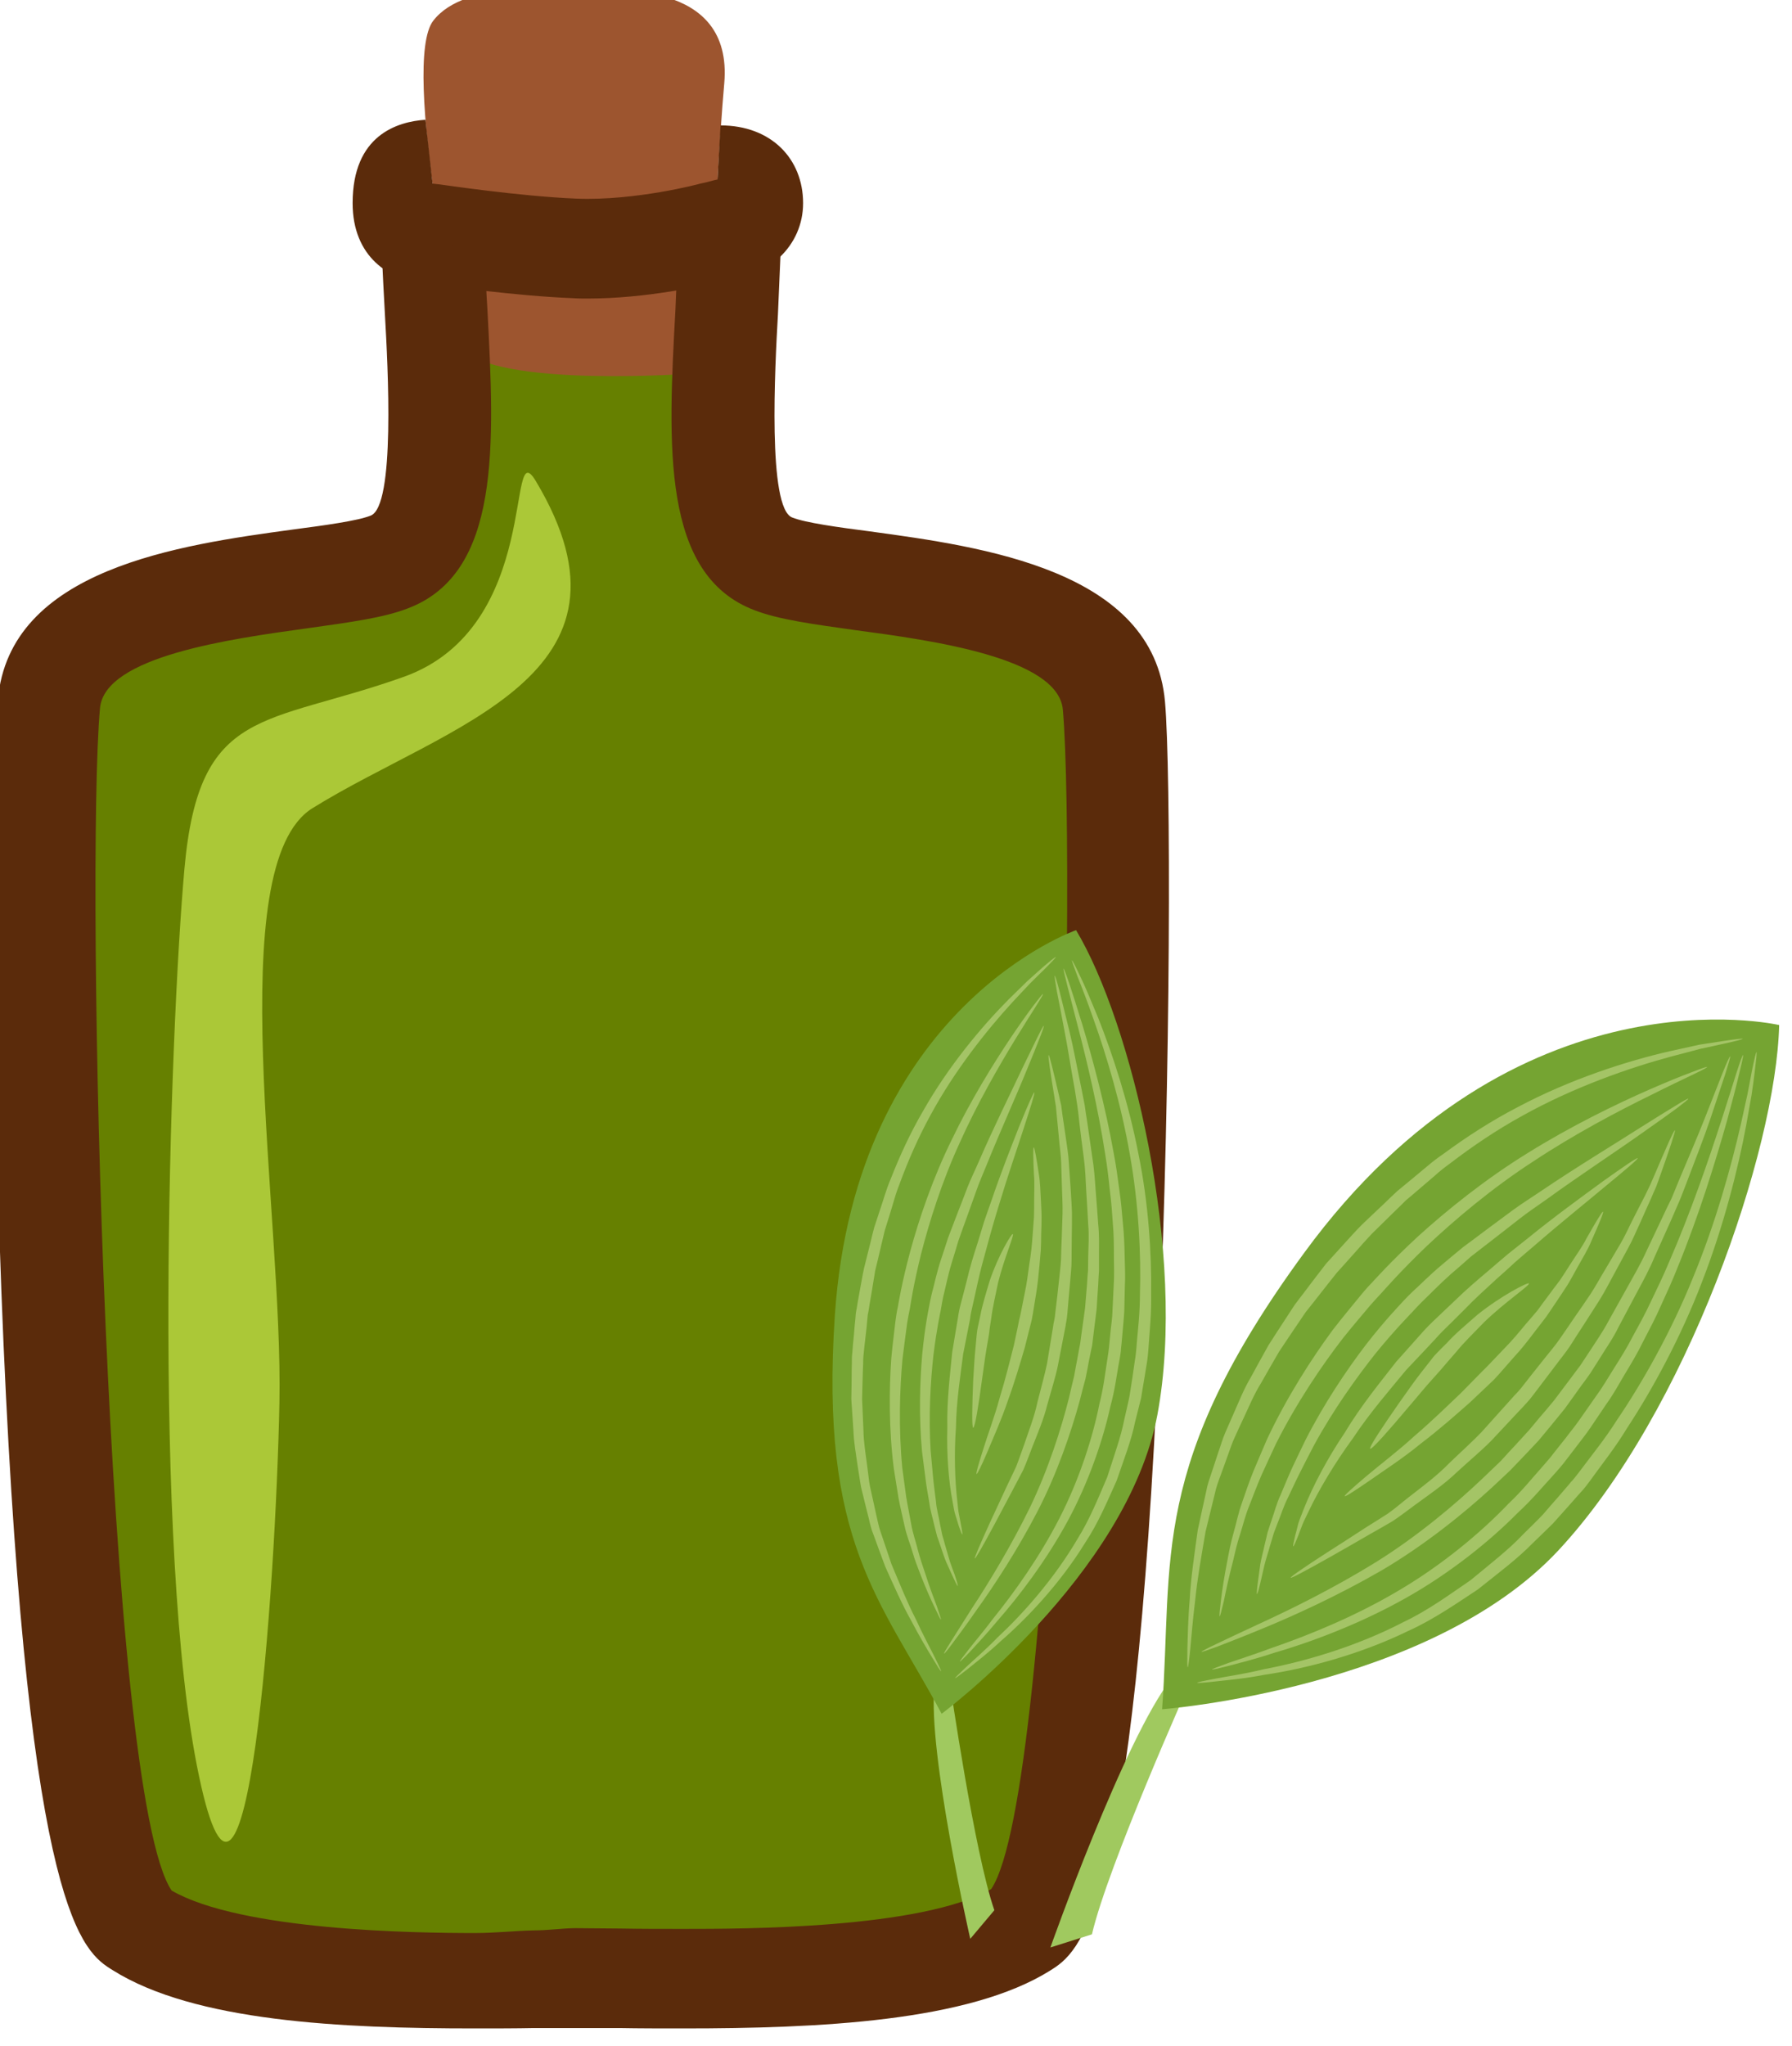 <?xml version="1.0" encoding="UTF-8" standalone="no"?>
<!-- Created with Inkscape (http://www.inkscape.org/) -->

<svg
   xmlns:dc="http://purl.org/dc/elements/1.1/"
   xmlns:cc="http://creativecommons.org/ns#"
   xmlns:rdf="http://www.w3.org/1999/02/22-rdf-syntax-ns#"
   xmlns:svg="http://www.w3.org/2000/svg"
   xmlns="http://www.w3.org/2000/svg"
   xmlns:sodipodi="http://sodipodi.sourceforge.net/DTD/sodipodi-0.dtd"
   xmlns:inkscape="http://www.inkscape.org/namespaces/inkscape"
   width="319.255mm"
   height="364.389mm"
   viewBox="0 0 319.255 364.389"
   version="1.1"
   id="svg8"
   inkscape:version="0.92.4 (5da689c313, 2019-01-14)"
   sodipodi:docname="Aroma medvědího česneku.svg">
  <defs
     id="defs2">
    <style
       type="text/css"
       id="style2"><![CDATA[
    .fil5 {fill:#2D1106;fill-rule:nonzero}
    .fil4 {fill:#562314;fill-rule:nonzero}
    .fil2 {fill:#5B2B0B;fill-rule:nonzero}
    .fil1 {fill:#9D552F;fill-rule:nonzero}
    .fil0 {fill:#E0E0E0;fill-rule:nonzero}
    .fil6 {fill:#E5E5E5;fill-rule:nonzero}
    .fil7 {fill:white;fill-rule:nonzero}
    .fil3 {fill:white;fill-rule:nonzero;}
   ]]></style>
    <style
       type="text/css"
       id="style2-3"><![CDATA[
    .fil2 {fill:#662E12;fill-rule:nonzero}
    .fil1 {fill:#7FA53D;fill-rule:nonzero}
    .fil3 {fill:#9B8138;fill-rule:nonzero}
    .fil0 {fill:#AACC79;fill-rule:nonzero}
   ]]></style>
    <style
       type="text/css"
       id="style2-34"><![CDATA[
    .fil0 {fill:#449306;fill-rule:nonzero}
   ]]></style>
    <style
       type="text/css"
       id="style2-6"><![CDATA[
    .fil1 {fill:#A63621;fill-rule:nonzero}
    .fil0 {fill:#45AF51;fill-rule:nonzero}
    .fil2 {fill:#ECC500;fill-rule:nonzero}
   ]]></style>
    <style
       type="text/css"
       id="style2-0"><![CDATA[
    .fil1 {fill:#8E8530;fill-rule:nonzero}
    .fil0 {fill:#A39C43;fill-rule:nonzero}
    .fil2 {fill:#A89F4A;fill-rule:nonzero}
    .fil3 {fill:#BFB85A;fill-rule:nonzero}
   ]]></style>
    <style
       type="text/css"
       id="style2-33"><![CDATA[
    .str0 {stroke:white;stroke-width:70.56}
    .fil1 {fill:#2E0F57;fill-rule:nonzero}
    .fil4 {fill:#451682;fill-rule:nonzero}
    .fil2 {fill:#8F6EC4;fill-rule:nonzero}
    .fil3 {fill:#B09ADB;fill-rule:nonzero}
    .fil0 {fill:white;fill-rule:nonzero}
   ]]></style>
    <style
       type="text/css"
       id="style2-69"><![CDATA[
    .fil1 {fill:#1D1928;fill-rule:nonzero}
    .fil3 {fill:#2D293D;fill-rule:nonzero}
    .fil2 {fill:#363349;fill-rule:nonzero}
    .fil0 {fill:#4B7903;fill-rule:nonzero}
    .fil4 {fill:#7C6447;fill-rule:nonzero}
    .fil5 {fill:#8E795C;fill-rule:nonzero}
   ]]></style>
    <style
       type="text/css"
       id="style2-07"><![CDATA[
    .fil5 {fill:#45AF51;fill-rule:nonzero}
    .fil4 {fill:#662E12;fill-rule:nonzero}
    .fil2 {fill:#93360C;fill-rule:nonzero}
    .fil3 {fill:#BF5D36;fill-rule:nonzero}
    .fil1 {fill:#CC5E21;fill-rule:nonzero}
    .fil0 {fill:#EAB234;fill-rule:nonzero}
   ]]></style>
    <style
       type="text/css"
       id="style2-2"><![CDATA[
    .fil0 {fill:#287C1C;fill-rule:nonzero}
    .fil5 {fill:#890A0A;fill-rule:nonzero}
    .fil2 {fill:#961212;fill-rule:nonzero}
    .fil4 {fill:#A30D0D;fill-rule:nonzero}
    .fil1 {fill:#AF1B1B;fill-rule:nonzero}
    .fil6 {fill:#B72020;fill-rule:nonzero}
    .fil3 {fill:#D14242;fill-rule:nonzero}
   ]]></style>
    <style
       type="text/css"
       id="style2-7"><![CDATA[
    .fil5 {fill:#2D1106;fill-rule:nonzero}
    .fil4 {fill:#562314;fill-rule:nonzero}
    .fil2 {fill:#5B2B0B;fill-rule:nonzero}
    .fil1 {fill:#9D552F;fill-rule:nonzero}
    .fil0 {fill:#E0E0E0;fill-rule:nonzero}
    .fil6 {fill:#E5E5E5;fill-rule:nonzero}
    .fil7 {fill:white;fill-rule:nonzero}
    .fil3 {fill:white;fill-rule:nonzero;}
   ]]></style>
    <style
       type="text/css"
       id="style2-3-4"><![CDATA[
    .fil2 {fill:#662E12;fill-rule:nonzero}
    .fil1 {fill:#7FA53D;fill-rule:nonzero}
    .fil3 {fill:#9B8138;fill-rule:nonzero}
    .fil0 {fill:#AACC79;fill-rule:nonzero}
   ]]></style>
    <style
       type="text/css"
       id="style2-34-5"><![CDATA[
    .fil0 {fill:#449306;fill-rule:nonzero}
   ]]></style>
    <style
       type="text/css"
       id="style2-6-8"><![CDATA[
    .fil1 {fill:#A63621;fill-rule:nonzero}
    .fil0 {fill:#45AF51;fill-rule:nonzero}
    .fil2 {fill:#ECC500;fill-rule:nonzero}
   ]]></style>
    <style
       type="text/css"
       id="style2-0-1"><![CDATA[
    .fil1 {fill:#8E8530;fill-rule:nonzero}
    .fil0 {fill:#A39C43;fill-rule:nonzero}
    .fil2 {fill:#A89F4A;fill-rule:nonzero}
    .fil3 {fill:#BFB85A;fill-rule:nonzero}
   ]]></style>
    <style
       type="text/css"
       id="style2-33-5"><![CDATA[
    .str0 {stroke:white;stroke-width:70.56}
    .fil1 {fill:#2E0F57;fill-rule:nonzero}
    .fil4 {fill:#451682;fill-rule:nonzero}
    .fil2 {fill:#8F6EC4;fill-rule:nonzero}
    .fil3 {fill:#B09ADB;fill-rule:nonzero}
    .fil0 {fill:white;fill-rule:nonzero}
   ]]></style>
    <style
       type="text/css"
       id="style2-69-2"><![CDATA[
    .fil1 {fill:#1D1928;fill-rule:nonzero}
    .fil3 {fill:#2D293D;fill-rule:nonzero}
    .fil2 {fill:#363349;fill-rule:nonzero}
    .fil0 {fill:#4B7903;fill-rule:nonzero}
    .fil4 {fill:#7C6447;fill-rule:nonzero}
    .fil5 {fill:#8E795C;fill-rule:nonzero}
   ]]></style>
    <style
       type="text/css"
       id="style2-07-7"><![CDATA[
    .fil5 {fill:#45AF51;fill-rule:nonzero}
    .fil4 {fill:#662E12;fill-rule:nonzero}
    .fil2 {fill:#93360C;fill-rule:nonzero}
    .fil3 {fill:#BF5D36;fill-rule:nonzero}
    .fil1 {fill:#CC5E21;fill-rule:nonzero}
    .fil0 {fill:#EAB234;fill-rule:nonzero}
   ]]></style>
    <style
       type="text/css"
       id="style2-2-8"><![CDATA[
    .fil0 {fill:#287C1C;fill-rule:nonzero}
    .fil5 {fill:#890A0A;fill-rule:nonzero}
    .fil2 {fill:#961212;fill-rule:nonzero}
    .fil4 {fill:#A30D0D;fill-rule:nonzero}
    .fil1 {fill:#AF1B1B;fill-rule:nonzero}
    .fil6 {fill:#B72020;fill-rule:nonzero}
    .fil3 {fill:#D14242;fill-rule:nonzero}
   ]]></style>
    <style
       type="text/css"
       id="style2-4"><![CDATA[
    .fil3 {fill:#4F78EE;fill-rule:nonzero}
    .fil4 {fill:#5C2123;fill-rule:nonzero}
    .fil9 {fill:#6022D6;fill-rule:nonzero}
    .fil1 {fill:#68652F;fill-rule:nonzero}
    .fil7 {fill:#7C7A89;fill-rule:nonzero}
    .fil5 {fill:#7F8599;fill-rule:nonzero}
    .fil6 {fill:#B9BABE;fill-rule:nonzero}
    .fil8 {fill:#CDCFD3;fill-rule:nonzero}
    .fil2 {fill:#E5C923;fill-rule:nonzero}
    .fil0 {fill:#F2E8BB;fill-rule:nonzero}
   ]]></style>
    <style
       type="text/css"
       id="style2-5"><![CDATA[
    .fil5 {fill:#2D1106;fill-rule:nonzero}
    .fil4 {fill:#562314;fill-rule:nonzero}
    .fil2 {fill:#5B2B0B;fill-rule:nonzero}
    .fil1 {fill:#9D552F;fill-rule:nonzero}
    .fil0 {fill:#E0E0E0;fill-rule:nonzero}
    .fil6 {fill:#E5E5E5;fill-rule:nonzero}
    .fil7 {fill:white;fill-rule:nonzero}
    .fil3 {fill:white;fill-rule:nonzero;}
   ]]></style>
    <style
       type="text/css"
       id="style2-3-3"><![CDATA[
    .fil2 {fill:#662E12;fill-rule:nonzero}
    .fil1 {fill:#7FA53D;fill-rule:nonzero}
    .fil3 {fill:#9B8138;fill-rule:nonzero}
    .fil0 {fill:#AACC79;fill-rule:nonzero}
   ]]></style>
    <style
       type="text/css"
       id="style2-34-3"><![CDATA[
    .fil0 {fill:#449306;fill-rule:nonzero}
   ]]></style>
    <style
       type="text/css"
       id="style2-6-6"><![CDATA[
    .fil1 {fill:#A63621;fill-rule:nonzero}
    .fil0 {fill:#45AF51;fill-rule:nonzero}
    .fil2 {fill:#ECC500;fill-rule:nonzero}
   ]]></style>
    <style
       type="text/css"
       id="style2-0-0"><![CDATA[
    .fil1 {fill:#8E8530;fill-rule:nonzero}
    .fil0 {fill:#A39C43;fill-rule:nonzero}
    .fil2 {fill:#A89F4A;fill-rule:nonzero}
    .fil3 {fill:#BFB85A;fill-rule:nonzero}
   ]]></style>
    <style
       type="text/css"
       id="style2-33-52"><![CDATA[
    .str0 {stroke:white;stroke-width:70.56}
    .fil1 {fill:#2E0F57;fill-rule:nonzero}
    .fil4 {fill:#451682;fill-rule:nonzero}
    .fil2 {fill:#8F6EC4;fill-rule:nonzero}
    .fil3 {fill:#B09ADB;fill-rule:nonzero}
    .fil0 {fill:white;fill-rule:nonzero}
   ]]></style>
    <style
       type="text/css"
       id="style2-69-29"><![CDATA[
    .fil1 {fill:#1D1928;fill-rule:nonzero}
    .fil3 {fill:#2D293D;fill-rule:nonzero}
    .fil2 {fill:#363349;fill-rule:nonzero}
    .fil0 {fill:#4B7903;fill-rule:nonzero}
    .fil4 {fill:#7C6447;fill-rule:nonzero}
    .fil5 {fill:#8E795C;fill-rule:nonzero}
   ]]></style>
    <style
       type="text/css"
       id="style2-07-3"><![CDATA[
    .fil5 {fill:#45AF51;fill-rule:nonzero}
    .fil4 {fill:#662E12;fill-rule:nonzero}
    .fil2 {fill:#93360C;fill-rule:nonzero}
    .fil3 {fill:#BF5D36;fill-rule:nonzero}
    .fil1 {fill:#CC5E21;fill-rule:nonzero}
    .fil0 {fill:#EAB234;fill-rule:nonzero}
   ]]></style>
    <style
       type="text/css"
       id="style2-2-0"><![CDATA[
    .fil0 {fill:#287C1C;fill-rule:nonzero}
    .fil5 {fill:#890A0A;fill-rule:nonzero}
    .fil2 {fill:#961212;fill-rule:nonzero}
    .fil4 {fill:#A30D0D;fill-rule:nonzero}
    .fil1 {fill:#AF1B1B;fill-rule:nonzero}
    .fil6 {fill:#B72020;fill-rule:nonzero}
    .fil3 {fill:#D14242;fill-rule:nonzero}
   ]]></style>
    <style
       type="text/css"
       id="style2-8">
   <![CDATA[
    .str0 {stroke:white;stroke-width:70.56}
    .fil3 {fill:#30561A;fill-rule:nonzero}
    .fil4 {fill:#3C6626;fill-rule:nonzero}
    .fil2 {fill:#4E7A34;fill-rule:nonzero}
    .fil1 {fill:#72915D;fill-rule:nonzero}
    .fil7 {fill:#CE9E63;fill-rule:nonzero}
    .fil6 {fill:#D89E52;fill-rule:nonzero}
    .fil5 {fill:#D8B280;fill-rule:nonzero}
    .fil0 {fill:white;fill-rule:nonzero}
   ]]>
  </style>
    <style
       type="text/css"
       id="style2-00">
   <![CDATA[
    .fil2 {fill:#827850;fill-rule:nonzero}
    .fil0 {fill:#CFD875;fill-rule:nonzero}
    .fil1 {fill:#DDD8C3;fill-rule:nonzero}
   ]]>
  </style>
    <style
       type="text/css"
       id="style2-1">
   <![CDATA[
    .fil1 {fill:#75A432;fill-rule:nonzero}
    .fil0 {fill:#A0C95F;fill-rule:nonzero}
    .fil2 {fill:#A4C466;fill-rule:nonzero}
   ]]>
  </style>
  </defs>
  <sodipodi:namedview
     id="base"
     pagecolor="#ffffff"
     bordercolor="#666666"
     borderopacity="1.0"
     inkscape:pageopacity="0.0"
     inkscape:pageshadow="2"
     inkscape:zoom="0.35"
     inkscape:cx="1458.7703"
     inkscape:cy="768.10908"
     inkscape:document-units="mm"
     inkscape:current-layer="Vrstva_x0020_1"
     showgrid="false"
     inkscape:window-width="1920"
     inkscape:window-height="1001"
     inkscape:window-x="-9"
     inkscape:window-y="-9"
     inkscape:window-maximized="1" />
  <g
     inkscape:label="Vrstva 1"
     inkscape:groupmode="layer"
     id="layer1"
     transform="translate(416.204,135.415)">
    <g
       inkscape:label="Vrstva 1"
       inkscape:groupmode="layer"
       transform="matrix(0.873,0,0,0.873,-38.26,-28.614)"
       id="layer1-8">
      <g
         inkscape:label="Vrstva 1"
         inkscape:groupmode="layer"
         transform="matrix(1.064,0,0,1.064,-32.549,55.262)"
         id="layer1-0">
        <g
           transform="matrix(0.072,0,0,0.072,-952.342,-1022.284)"
           id="Vrstva_x0020_1">
<path
   inkscape:connector-curvature="0"
   d="m 9881,12395 c 37,36 66,82 63,154 -13,352 -68,762 117,833 185,70 878,42 907,377 29,335 10,3098 -244,3257 -253,158 -892,131 -1189,131 -293,0 -907,26 -1161,-132 -253,-159 -273,-2925 -243,-3260 29,-335 721,-308 907,-378 185,-71 130,-476 117,-828 -3,-85 35,-135 84,-171 46,-32 75,-49 308,-49 260,0 291,24 334,66 z"
   style="fill:#668000;fill-rule:nonzero"
   id="path7"
   class="fil0" />
<path
   inkscape:connector-curvature="0"
   d="m 9229,12807 c 0,0 -162,-760 -74,-872 87,-112 336,-80 404,-80 69,0 395,-32 371,247 -6,66 -14,188 -18,256 -15,209 -47,345 -73,517 0,0 -516,38 -610,-68 z"
   style="fill:#9d552f;fill-rule:nonzero"
   id="path9"
   class="fil1" />
<path
   inkscape:connector-curvature="0"
   d="m 9920,12214 -8,144 -9,2 -19,5 -18,4 c -2,1 -173,46 -329,40 -152,-6 -364,-38 -366,-38 l -18,-2 -19,-170 c -75,5 -194,41 -194,222 0,142 97,208 197,213 43,7 237,34 389,40 14,1 27,1 40,1 157,0 307,-34 357,-46 125,-8 217,-95 217,-208 0,-118 -85,-207 -220,-207 z"
   style="fill:#5b2b0b;fill-rule:nonzero"
   id="path11"
   class="fil2" />
<path
   inkscape:connector-curvature="0"
   d="m 11104,13748 c -31,-350 -485,-412 -786,-453 -85,-11 -172,-23 -207,-37 -66,-25 -46,-400 -38,-541 2,-55 5,-110 7,-163 1,-30 -1,-59 -8,-87 -66,64 -169,139 -268,156 -2,27 -3,53 -4,80 -20,364 -38,708 211,802 65,25 155,37 269,53 202,27 540,73 552,212 38,439 -16,2883 -191,3140 -186,106 -662,106 -820,106 -60,0 -116,0 -167,-1 -44,0 -84,-1 -120,-1 -34,0 -72,6 -113,6 -48,1 -100,7 -156,7 h -1 c -156,0 -620,-6 -806,-113 -176,-257 -230,-2709 -191,-3148 12,-139 350,-185 552,-213 114,-16 204,-28 268,-53 249,-94 231,-436 212,-797 -3,-47 -5,-93 -7,-140 -11,-6 -22,-13 -33,-20 0,0 0,0 0,-1 -16,-2 -32,-4 -47,-8 -42,-11 -89,-31 -118,-63 -16,-19 -34,-43 -46,-68 -25,53 -31,107 -30,150 2,54 5,109 8,164 8,140 28,511 -38,536 -35,14 -123,26 -207,37 -301,41 -756,104 -786,454 -16,182 -17,982 15,1713 67,1529 212,1620 291,1669 218,137 610,155 964,155 56,0 110,0 158,-1 41,0 78,0 112,0 34,0 73,0 116,0 52,1 109,1 170,1 361,0 760,-18 977,-154 78,-49 224,-140 290,-1668 32,-730 32,-1529 16,-1711 z"
   style="fill:#5b2b0b;fill-rule:nonzero"
   id="path13"
   class="fil2" />
<path
   inkscape:connector-curvature="0"
   d="m 9428,13161 c -81,-135 19,388 -351,521 -371,132 -546,76 -585,511 -39,436 -88,1820 39,2417 126,597 204,-493 214,-995 10,-502 -156,-1431 88,-1583 361,-224 907,-350 595,-871 z"
   style="fill:#abc837;;fill-rule:nonzero"
   id="path15"
   class="fil3" />

 
 

 
 

 
 <g
   transform="matrix(0.522,0,0,0.522,5994.824,8511.912)"
   id="Vrstva_x0020_1-1">

  <path
   d="m 9912,15041 c 0,0 -416,929 -497,1278 l -212,67 c 0,0 377,-1065 619,-1373 z"
   style="fill:#a0c95f;fill-rule:nonzero"
   id="path7-2"
   class="fil0"
   inkscape:connector-curvature="0" />

  <path
   d="m 9773,15171 c 0,0 1365,-104 2023,-811 658,-708 1111,-2045 1126,-2679 0,0 -1344,-315 -2424,1162 -794,1084 -669,1561 -725,2328 z"
   style="fill:#75a432;fill-rule:nonzero"
   id="path9-7"
   class="fil1"
   inkscape:connector-curvature="0" />

  <path
   d="m 9952,15036 c 0,2 35,0 95,-7 60,-7 147,-14 249,-34 205,-30 479,-100 732,-223 129,-58 245,-139 356,-212 103,-82 203,-157 278,-234 38,-37 74,-71 105,-102 30,-33 55,-62 77,-86 42,-48 68,-77 71,-80 4,-3 30,-35 70,-91 41,-57 102,-133 162,-232 127,-193 274,-462 382,-746 110,-283 184,-577 225,-798 10,-56 19,-107 27,-152 7,-45 12,-85 16,-117 8,-66 12,-103 9,-103 -2,-1 -11,36 -24,100 -6,32 -13,71 -22,116 -10,45 -21,95 -33,150 -50,219 -130,508 -245,785 -112,278 -262,541 -390,729 -61,96 -122,170 -162,224 -41,55 -67,87 -71,89 -2,4 -27,32 -68,80 -21,24 -46,52 -74,85 -29,31 -64,64 -101,101 -72,77 -168,151 -268,234 -107,73 -218,155 -343,214 -244,127 -511,203 -714,241 -101,25 -187,36 -246,48 -59,11 -93,18 -93,21 z"
   style="fill:#a4c466;fill-rule:nonzero"
   id="path11-31"
   class="fil2"
   inkscape:connector-curvature="0" />

  <path
   d="m 10028,14968 c 1,2 32,-5 87,-19 55,-15 134,-34 227,-65 187,-54 434,-146 665,-275 231,-128 439,-296 580,-439 74,-68 128,-134 169,-178 41,-45 64,-73 66,-76 3,-4 27,-35 66,-86 20,-27 45,-57 70,-94 25,-37 53,-78 83,-123 32,-44 61,-96 92,-149 32,-53 66,-109 95,-169 31,-60 64,-121 92,-186 29,-63 59,-128 85,-195 108,-263 191,-534 249,-738 28,-102 50,-187 64,-247 15,-60 22,-95 20,-95 -3,-1 -15,32 -34,91 -18,59 -45,142 -77,243 -65,201 -156,468 -269,727 -27,65 -58,128 -88,191 -29,63 -62,123 -94,181 -30,59 -64,113 -97,165 -32,51 -61,101 -93,144 -31,44 -59,84 -84,120 -25,36 -50,65 -69,91 -40,50 -64,80 -66,83 -2,4 -25,32 -64,76 -40,44 -91,109 -163,177 -135,142 -336,311 -559,442 -222,132 -464,230 -648,293 -91,34 -168,58 -222,77 -53,19 -84,31 -83,33 z"
   style="fill:#a4c466;fill-rule:nonzero"
   id="path13-9"
   class="fil2"
   inkscape:connector-curvature="0" />

  <path
   d="m 9974,14878 c 1,2 30,-8 82,-27 51,-20 124,-48 211,-84 175,-71 404,-176 624,-303 220,-129 419,-290 562,-421 36,-33 68,-64 97,-91 28,-29 52,-54 72,-75 40,-42 64,-68 67,-71 3,-2 27,-32 67,-80 20,-25 44,-54 71,-87 25,-35 54,-74 84,-117 16,-21 32,-43 48,-66 15,-24 31,-49 47,-74 31,-51 68,-102 96,-160 31,-58 62,-117 94,-177 32,-59 65,-120 91,-183 28,-63 56,-125 84,-187 13,-31 27,-61 40,-92 13,-30 24,-61 36,-91 45,-119 89,-230 122,-327 32,-97 59,-178 78,-234 18,-57 27,-89 25,-90 -3,-1 -17,30 -39,85 -22,55 -53,134 -90,229 -37,95 -85,204 -134,322 -12,29 -24,60 -37,90 -15,29 -29,59 -43,89 -29,61 -58,122 -87,184 -28,62 -63,121 -95,179 -33,59 -65,116 -96,172 -30,57 -66,107 -98,157 -16,24 -32,48 -47,71 -17,22 -33,44 -48,64 -31,42 -60,79 -85,113 -27,33 -51,61 -71,84 -40,48 -63,76 -67,79 -2,2 -26,28 -64,70 -20,21 -43,46 -69,75 -28,27 -60,57 -94,90 -138,131 -331,294 -543,426 -213,132 -438,243 -609,321 -86,40 -156,73 -206,97 -49,23 -77,38 -76,40 z"
   style="fill:#a4c466;fill-rule:nonzero"
   id="path15-8"
   class="fil2"
   inkscape:connector-curvature="0" />

  <path
   d="m 9904,14957 c 2,0 7,-34 13,-95 6,-60 12,-146 25,-248 10,-103 31,-222 53,-350 15,-62 31,-127 47,-192 7,-34 19,-66 31,-98 12,-32 23,-64 35,-97 12,-32 22,-65 37,-96 14,-31 28,-62 43,-93 29,-62 54,-123 89,-179 32,-56 63,-111 93,-162 33,-50 65,-97 94,-140 15,-22 29,-43 42,-62 15,-19 29,-37 43,-54 26,-34 50,-63 69,-88 20,-25 36,-45 47,-59 12,-13 19,-21 20,-22 3,-3 30,-34 76,-85 22,-25 49,-56 81,-90 33,-33 71,-69 111,-109 20,-20 42,-40 63,-62 24,-20 48,-40 72,-61 25,-21 50,-43 76,-65 25,-23 52,-44 81,-65 111,-85 235,-169 366,-241 262,-146 546,-245 762,-303 54,-14 104,-27 148,-39 44,-9 83,-18 115,-25 64,-14 100,-23 100,-26 0,-2 -38,2 -103,12 -32,5 -71,11 -117,18 -44,10 -95,21 -150,33 -220,50 -510,143 -779,286 -135,70 -263,153 -378,238 -30,20 -58,42 -84,64 -26,22 -53,44 -78,65 -25,21 -50,41 -74,61 -23,21 -44,42 -65,62 -42,40 -81,76 -115,109 -34,34 -61,65 -85,91 -46,51 -74,82 -77,85 -2,2 -9,10 -21,23 -11,15 -27,35 -47,61 -19,25 -43,56 -69,91 -13,17 -28,36 -42,55 -14,21 -28,42 -42,64 -30,45 -61,94 -94,145 -30,53 -60,109 -92,167 -34,57 -59,121 -87,184 -14,32 -28,64 -42,96 -14,32 -23,66 -35,99 -11,33 -22,67 -33,100 -11,33 -23,65 -29,100 -15,67 -29,133 -43,197 -18,130 -36,250 -41,354 -9,104 -10,190 -12,251 -1,60 -1,95 2,95 z"
   style="fill:#a4c466;fill-rule:nonzero"
   id="path17"
   class="fil2"
   inkscape:connector-curvature="0" />

  <path
   d="m 10067,14697 c 2,1 9,-28 21,-77 10,-50 25,-121 47,-205 10,-43 20,-89 36,-136 15,-47 27,-99 48,-149 20,-50 39,-103 62,-155 24,-52 48,-105 73,-158 104,-207 235,-401 343,-540 55,-69 104,-125 138,-166 35,-40 58,-63 60,-66 5,-5 90,-104 228,-236 140,-132 333,-296 545,-433 210,-139 434,-257 604,-340 169,-85 285,-135 282,-141 -1,-2 -31,8 -82,28 -52,19 -125,49 -212,87 -174,76 -403,188 -620,323 -218,134 -418,296 -562,427 -143,132 -231,232 -236,237 -3,3 -26,26 -60,68 -34,42 -83,100 -138,171 -107,145 -236,345 -336,559 -23,54 -47,109 -69,162 -22,54 -40,108 -58,160 -19,52 -29,105 -43,153 -14,49 -23,95 -31,138 -17,86 -28,159 -34,209 -6,51 -9,80 -6,80 z"
   style="fill:#a4c466;fill-rule:nonzero"
   id="path19"
   class="fil2"
   inkscape:connector-curvature="0" />

  <path
   d="m 10257,14583 c 3,1 10,-24 20,-68 5,-21 11,-48 18,-78 7,-30 19,-64 29,-101 6,-18 11,-37 17,-57 6,-19 15,-39 22,-59 17,-41 30,-85 52,-128 21,-43 41,-88 64,-133 23,-45 46,-91 70,-136 98,-180 218,-347 315,-469 98,-120 173,-195 177,-200 3,-2 22,-25 58,-61 36,-34 85,-86 148,-142 32,-27 66,-57 102,-89 38,-29 78,-61 120,-93 41,-32 84,-65 127,-99 43,-34 90,-65 135,-97 181,-131 368,-253 504,-350 68,-48 125,-88 164,-117 39,-30 61,-47 59,-49 -1,-2 -26,11 -67,37 -42,25 -101,62 -171,106 -141,90 -332,205 -518,331 -46,31 -94,61 -139,94 -44,33 -88,65 -131,97 -42,32 -83,62 -122,91 -38,31 -74,61 -107,89 -66,55 -116,107 -154,141 -37,36 -58,60 -60,62 -4,5 -80,83 -177,208 -97,127 -214,301 -308,486 -23,47 -45,94 -67,140 -21,46 -40,93 -59,138 -21,44 -32,90 -47,132 -7,21 -14,41 -20,61 -5,21 -9,40 -14,59 -8,38 -18,72 -23,103 -4,31 -8,58 -11,81 -6,44 -8,70 -6,70 z"
   style="fill:#a4c466;fill-rule:nonzero"
   id="path21"
   class="fil2"
   inkscape:connector-curvature="0" />

  <path
   d="m 10429,14500 c 3,4 83,-39 202,-106 60,-34 130,-74 204,-117 38,-21 76,-43 115,-66 38,-25 75,-54 112,-81 75,-55 152,-107 215,-168 64,-59 127,-111 177,-162 96,-103 162,-173 166,-177 1,-3 22,-21 49,-58 28,-37 67,-88 113,-149 22,-30 49,-62 73,-98 23,-37 48,-75 74,-115 25,-40 52,-80 78,-122 26,-42 49,-87 73,-131 24,-44 48,-88 71,-131 24,-43 42,-88 62,-130 19,-43 37,-84 55,-123 8,-20 17,-39 25,-57 7,-19 14,-37 20,-55 50,-140 81,-234 77,-236 -5,-2 -45,89 -103,225 -7,17 -15,35 -23,53 -9,18 -18,37 -27,56 -20,38 -40,78 -61,119 -21,41 -40,85 -65,127 -25,42 -50,84 -75,127 -26,42 -49,86 -76,127 -27,40 -54,80 -81,118 -26,39 -52,76 -76,111 -24,35 -51,66 -74,95 -47,59 -86,108 -114,144 -27,36 -48,53 -49,56 -4,4 -67,75 -160,178 -47,50 -107,103 -169,163 -60,62 -133,116 -205,172 -36,28 -70,58 -107,84 -38,24 -75,48 -111,70 -72,47 -139,90 -197,127 -115,74 -190,126 -188,130 z"
   style="fill:#a4c466;fill-rule:nonzero"
   id="path23"
   class="fil2"
   inkscape:connector-curvature="0" />

  <path
   d="m 10442,14340 c 3,1 11,-18 24,-50 6,-16 14,-36 22,-58 9,-23 22,-47 34,-73 51,-107 132,-244 226,-372 88,-133 194,-253 270,-346 83,-88 140,-148 143,-152 2,-1 17,-20 45,-48 28,-27 67,-66 113,-112 46,-48 102,-99 162,-154 31,-27 62,-55 93,-84 32,-28 65,-56 98,-84 131,-114 266,-222 365,-305 100,-82 166,-138 163,-142 -3,-4 -75,45 -180,120 -105,77 -245,178 -380,288 -34,27 -68,54 -102,81 -33,28 -65,55 -96,82 -63,53 -121,103 -169,150 -48,45 -88,84 -117,111 -29,28 -45,46 -47,48 -3,3 -59,66 -141,158 -75,97 -179,222 -262,361 -90,133 -165,276 -209,388 -11,29 -22,54 -29,77 -6,24 -11,45 -16,62 -8,34 -12,53 -10,54 z"
   style="fill:#a4c466;fill-rule:nonzero"
   id="path25"
   class="fil2"
   inkscape:connector-curvature="0" />

  <path
   d="m 10705,14084 c 3,4 52,-28 125,-78 72,-51 171,-114 263,-190 95,-72 184,-151 252,-211 66,-62 111,-105 113,-107 4,-2 49,-52 113,-126 34,-36 69,-81 106,-130 18,-24 38,-48 57,-74 18,-26 36,-53 54,-80 18,-27 36,-53 53,-80 17,-27 31,-55 46,-81 29,-53 59,-100 77,-145 39,-88 64,-147 59,-149 -4,-2 -37,53 -84,136 -21,42 -54,87 -86,137 -16,25 -32,51 -50,77 -19,25 -38,50 -57,76 -19,25 -38,51 -56,76 -20,24 -40,47 -60,70 -38,46 -74,89 -108,123 -66,70 -112,117 -115,119 -3,3 -45,46 -108,110 -64,61 -149,144 -238,220 -86,79 -181,150 -248,207 -67,57 -111,96 -108,100 z"
   style="fill:#a4c466;fill-rule:nonzero"
   id="path27"
   class="fil2"
   inkscape:connector-curvature="0" />

  <path
   d="m 10835,13842 c 8,6 100,-99 190,-206 46,-53 90,-108 126,-147 35,-39 59,-66 60,-68 1,-2 27,-31 64,-74 36,-45 90,-97 142,-151 108,-104 233,-187 228,-197 -4,-8 -141,62 -262,159 -57,50 -117,100 -156,144 -42,41 -69,70 -70,72 -1,2 -24,31 -57,73 -34,43 -74,100 -115,158 -80,115 -158,230 -150,237 z"
   style="fill:#a4c466;fill-rule:nonzero"
   id="path29"
   class="fil2"
   inkscape:connector-curvature="0" />

  <path
   d="m 8690,15035 c 0,0 125,869 227,1161 l -123,146 c 0,0 -217,-950 -183,-1286 z"
   style="fill:#a0c95f;fill-rule:nonzero"
   id="path31"
   class="fil0"
   inkscape:connector-curvature="0" />

  <path
   d="m 8648,15194 c 0,0 947,-706 1101,-1525 153,-819 -133,-2003 -415,-2472 0,0 -1125,390 -1231,1965 -78,1157 232,1447 545,2032 z"
   style="fill:#75a432;fill-rule:nonzero"
   id="path33"
   class="fil1"
   inkscape:connector-curvature="0" />

  <path
   d="m 8717,15012 c 1,2 25,-16 66,-48 40,-33 100,-78 166,-140 135,-117 303,-294 430,-500 68,-102 115,-215 162,-319 37,-108 76,-208 94,-299 11,-45 22,-86 31,-123 6,-37 11,-70 16,-97 9,-55 14,-88 15,-92 1,-4 5,-39 9,-99 4,-60 13,-144 11,-244 3,-199 -13,-463 -66,-719 -50,-258 -132,-506 -204,-687 -19,-45 -36,-86 -51,-122 -15,-36 -30,-68 -42,-93 -24,-51 -39,-80 -41,-79 -2,0 9,31 29,84 10,26 23,58 37,95 14,37 29,78 45,124 65,182 140,431 184,685 46,255 58,516 52,712 0,98 -10,180 -15,238 -4,59 -9,94 -10,97 -1,4 -5,36 -13,90 -4,27 -9,59 -15,96 -7,36 -17,77 -27,121 -17,89 -53,187 -87,294 -44,102 -88,213 -151,314 -120,205 -280,384 -410,505 -62,64 -119,112 -157,148 -38,36 -60,57 -58,58 z"
   style="fill:#a4c466;fill-rule:nonzero"
   id="path35"
   class="fil2"
   inkscape:connector-curvature="0" />

  <path
   d="m 8741,14928 c 1,1 21,-18 55,-54 33,-36 81,-87 135,-152 111,-126 249,-307 358,-507 109,-200 183,-419 220,-588 23,-84 32,-157 41,-208 10,-51 14,-82 13,-86 1,-4 4,-37 9,-93 2,-28 6,-62 8,-100 1,-39 2,-82 3,-129 3,-47 0,-97 -1,-150 -1,-54 -3,-110 -9,-168 -5,-58 -10,-117 -19,-177 -8,-60 -16,-121 -28,-182 -43,-242 -107,-478 -159,-652 -27,-88 -50,-160 -67,-211 -17,-50 -28,-78 -30,-78 -2,1 5,30 18,82 13,51 32,125 55,213 46,176 103,413 140,654 10,60 17,120 23,180 8,59 12,118 16,175 5,57 5,112 5,165 1,52 2,102 -1,148 -2,46 -4,88 -6,126 -1,38 -6,71 -9,98 -5,55 -9,88 -9,92 0,3 -4,34 -12,84 -8,50 -16,122 -37,204 -33,167 -101,382 -203,581 -101,198 -232,381 -338,512 -50,67 -96,120 -126,159 -30,38 -47,61 -45,62 z"
   style="fill:#a4c466;fill-rule:nonzero"
   id="path37"
   class="fil2"
   inkscape:connector-curvature="0" />

  <path
   d="m 8660,14887 c 2,2 19,-19 47,-57 28,-38 69,-92 115,-159 95,-132 214,-314 315,-509 101,-195 172,-405 216,-566 10,-40 20,-78 29,-111 7,-34 13,-63 17,-88 10,-49 16,-79 17,-82 1,-4 4,-36 11,-90 4,-27 7,-59 12,-96 2,-37 5,-79 8,-124 1,-22 2,-46 4,-70 0,-25 0,-50 0,-76 0,-51 2,-105 -4,-161 -4,-56 -8,-113 -13,-172 -4,-58 -8,-117 -18,-176 -8,-58 -17,-117 -25,-174 -5,-29 -9,-58 -13,-86 -5,-28 -11,-55 -16,-82 -23,-109 -41,-210 -62,-296 -21,-85 -39,-156 -51,-206 -13,-50 -22,-78 -24,-77 -2,0 2,29 11,80 10,50 24,122 40,208 17,87 32,188 52,296 4,28 9,55 13,83 4,28 7,57 10,85 7,58 14,116 22,174 8,58 10,117 13,175 4,58 7,115 10,170 5,55 1,108 0,159 0,25 -1,50 -1,73 -2,24 -4,47 -5,70 -4,44 -7,85 -10,121 -5,36 -9,68 -13,94 -8,53 -11,85 -12,88 -1,3 -6,32 -15,81 -5,24 -10,53 -16,86 -8,33 -17,70 -26,110 -40,159 -106,366 -200,561 -95,194 -207,379 -296,514 -44,69 -80,126 -105,166 -25,40 -39,63 -37,64 z"
   style="fill:#a4c466;fill-rule:nonzero"
   id="path39"
   class="fil2"
   inkscape:connector-curvature="0" />

  <path
   d="m 8645,14977 c 2,-1 -11,-28 -34,-75 -23,-46 -59,-112 -96,-193 -41,-79 -80,-176 -123,-278 -18,-53 -36,-108 -55,-163 -10,-27 -15,-56 -22,-85 -6,-29 -13,-58 -19,-87 -6,-29 -14,-58 -18,-87 -4,-30 -7,-59 -11,-88 -8,-58 -17,-115 -18,-171 -2,-56 -5,-110 -7,-162 1,-51 3,-100 4,-145 1,-23 2,-44 2,-65 2,-21 4,-40 6,-59 4,-37 8,-69 11,-96 2,-27 5,-49 6,-64 3,-15 5,-24 5,-26 0,-4 6,-38 16,-96 5,-29 10,-64 17,-104 10,-39 20,-83 31,-130 6,-24 12,-49 18,-75 8,-25 16,-51 24,-77 8,-27 17,-55 25,-83 8,-28 18,-56 29,-84 42,-114 94,-232 156,-345 123,-227 285,-430 415,-572 33,-36 64,-68 91,-97 27,-27 52,-52 72,-71 40,-40 62,-64 61,-65 -2,-2 -27,18 -70,55 -21,19 -47,42 -76,68 -29,28 -60,59 -95,93 -137,138 -306,339 -436,568 -66,113 -121,233 -166,348 -12,28 -22,57 -31,85 -9,29 -18,56 -27,83 -9,27 -18,54 -26,79 -7,26 -13,51 -19,76 -12,48 -23,92 -33,132 -9,40 -14,76 -20,105 -11,59 -17,95 -17,98 -1,2 -2,11 -5,27 -1,15 -3,38 -6,65 -2,28 -5,61 -9,99 -1,18 -3,39 -5,60 0,21 0,43 -1,66 0,46 -1,96 -2,148 4,53 7,108 11,165 2,57 13,115 21,174 5,29 9,59 14,89 4,30 14,59 20,88 7,30 15,59 22,88 7,30 13,59 25,87 20,55 40,110 60,163 46,103 89,199 133,277 42,80 80,144 107,188 27,45 43,70 45,69 z"
   style="fill:#a4c466;fill-rule:nonzero"
   id="path41"
   class="fil2"
   inkscape:connector-curvature="0" />

  <path
   d="m 8644,14713 c 2,-1 -6,-25 -20,-66 -16,-42 -38,-100 -61,-172 -12,-35 -25,-74 -36,-115 -10,-42 -26,-85 -34,-131 -8,-46 -18,-93 -26,-142 -7,-49 -13,-98 -20,-148 -19,-200 -13,-401 1,-553 9,-75 18,-139 24,-184 7,-46 14,-72 14,-75 1,-7 17,-118 57,-278 41,-161 106,-369 197,-567 89,-199 198,-388 283,-527 85,-139 146,-229 142,-232 -2,-2 -19,20 -48,58 -29,38 -68,93 -114,161 -91,136 -207,323 -302,521 -98,198 -169,409 -213,571 -44,163 -62,276 -63,282 -1,3 -7,31 -13,77 -5,46 -14,111 -21,188 -11,155 -13,361 13,563 8,50 16,100 24,150 9,49 21,97 31,143 10,47 28,90 40,131 12,42 27,80 41,116 27,70 53,128 72,167 19,40 30,63 32,62 z"
   style="fill:#a4c466;fill-rule:nonzero"
   id="path43"
   class="fil2"
   inkscape:connector-curvature="0" />

  <path
   d="m 8730,14542 c 2,-1 -4,-23 -16,-59 -7,-18 -15,-40 -24,-66 -8,-25 -15,-54 -25,-86 -4,-16 -9,-32 -14,-49 -4,-18 -7,-36 -11,-54 -6,-38 -18,-76 -21,-117 -5,-41 -11,-83 -15,-127 -4,-43 -8,-87 -12,-131 -11,-176 -1,-354 14,-487 16,-133 36,-222 37,-228 1,-2 4,-28 13,-71 11,-42 22,-102 43,-172 11,-34 22,-72 34,-112 14,-39 28,-80 44,-123 15,-42 31,-86 47,-131 15,-44 35,-88 53,-133 72,-178 152,-354 206,-487 28,-67 50,-122 65,-161 16,-40 23,-62 21,-63 -2,-1 -13,20 -32,58 -18,37 -44,91 -76,156 -61,130 -147,302 -224,480 -19,44 -41,88 -58,132 -17,45 -34,89 -51,132 -16,42 -32,84 -47,123 -13,40 -25,78 -37,113 -23,71 -35,132 -47,175 -10,43 -14,70 -15,73 -1,5 -20,97 -33,233 -12,137 -18,318 -1,497 6,44 11,88 17,132 5,44 13,86 20,128 5,41 18,80 26,118 5,18 9,36 14,54 6,17 12,33 17,49 11,32 20,61 31,86 11,25 21,46 29,64 16,35 26,55 28,54 z"
   style="fill:#a4c466;fill-rule:nonzero"
   id="path45"
   class="fil2"
   inkscape:connector-curvature="0" />

  <path
   d="m 8817,14402 c 4,2 43,-67 99,-171 28,-52 60,-113 95,-179 17,-33 35,-67 53,-101 16,-36 30,-74 44,-111 29,-74 61,-148 79,-222 20,-72 42,-140 54,-199 23,-120 39,-201 40,-206 -1,-3 6,-26 9,-65 3,-39 8,-95 14,-160 2,-33 7,-68 7,-106 0,-37 1,-77 1,-118 1,-40 1,-82 1,-125 -1,-42 -5,-86 -7,-129 -3,-43 -6,-86 -9,-128 -2,-43 -10,-84 -15,-124 -6,-39 -11,-78 -17,-115 -2,-18 -5,-35 -7,-53 -4,-17 -8,-33 -11,-49 -29,-125 -49,-208 -53,-207 -4,1 8,85 29,211 2,16 5,32 8,50 2,17 3,34 5,53 4,36 7,75 11,114 3,40 10,81 11,123 1,42 3,85 4,127 1,43 4,86 3,128 -1,42 -3,83 -4,123 -2,40 -3,79 -4,116 -2,37 -7,72 -10,104 -7,64 -13,119 -18,157 -3,39 -10,61 -10,64 0,5 -14,85 -33,203 -12,59 -31,125 -49,197 -15,73 -44,146 -69,220 -14,37 -26,75 -40,110 -17,35 -33,70 -49,103 -31,67 -60,130 -85,183 -49,107 -80,180 -77,182 z"
   style="fill:#a4c466;fill-rule:nonzero"
   id="path47"
   class="fil2"
   inkscape:connector-curvature="0" />

  <path
   d="m 8753,14279 c 2,-1 0,-18 -6,-47 -3,-15 -6,-33 -10,-53 -5,-20 -6,-44 -9,-69 -12,-101 -17,-239 -7,-376 2,-137 24,-273 37,-376 20,-103 34,-172 35,-177 0,-2 2,-22 10,-55 7,-33 18,-80 30,-135 12,-55 29,-118 48,-186 9,-34 19,-69 29,-104 10,-36 21,-71 32,-107 43,-143 92,-284 126,-390 35,-107 57,-178 53,-179 -4,-2 -34,67 -76,170 -41,104 -96,243 -144,385 -13,36 -25,71 -37,106 -11,36 -22,71 -32,105 -22,67 -41,131 -54,187 -14,55 -26,102 -35,135 -8,33 -11,54 -11,56 -1,4 -13,76 -30,180 -10,106 -28,245 -25,384 -4,139 7,278 27,380 5,26 8,50 15,70 6,20 12,37 16,52 10,29 16,45 18,44 z"
   style="fill:#a4c466;fill-rule:nonzero"
   id="path49"
   class="fil2"
   inkscape:connector-curvature="0" />

  <path
   d="m 8826,13971 c 4,2 26,-44 56,-114 29,-70 71,-162 104,-260 35,-96 64,-195 86,-270 19,-76 32,-128 33,-131 2,-3 12,-60 25,-144 7,-41 12,-90 17,-143 2,-26 5,-53 7,-80 1,-28 2,-55 2,-83 1,-28 2,-56 2,-83 0,-28 -2,-55 -3,-80 -3,-52 -4,-101 -11,-142 -12,-82 -22,-136 -26,-136 -4,1 -3,56 1,138 4,41 1,89 1,140 0,26 0,52 -1,79 -2,27 -4,54 -6,81 -2,28 -4,55 -7,82 -3,27 -7,53 -11,79 -7,51 -13,98 -22,139 -16,82 -27,137 -29,140 0,3 -11,55 -27,130 -19,74 -43,173 -73,270 -26,97 -63,193 -85,266 -23,72 -37,121 -33,122 z"
   style="fill:#a4c466;fill-rule:nonzero"
   id="path51"
   class="fil2"
   inkscape:connector-curvature="0" />

  <path
   d="m 8809,13735 c 9,1 28,-118 44,-238 9,-60 16,-120 24,-165 8,-45 13,-76 13,-77 0,-2 4,-36 12,-84 6,-49 21,-112 34,-176 31,-125 84,-244 75,-248 -6,-4 -74,109 -117,236 -19,63 -39,128 -48,177 -11,50 -18,83 -17,85 -1,2 -4,34 -8,80 -5,46 -8,107 -12,168 -5,121 -8,241 0,242 z"
   style="fill:#a4c466;fill-rule:nonzero"
   id="path53"
   class="fil2"
   inkscape:connector-curvature="0" />

 </g>

</g>
      </g>
    </g>
  </g>
</svg>
